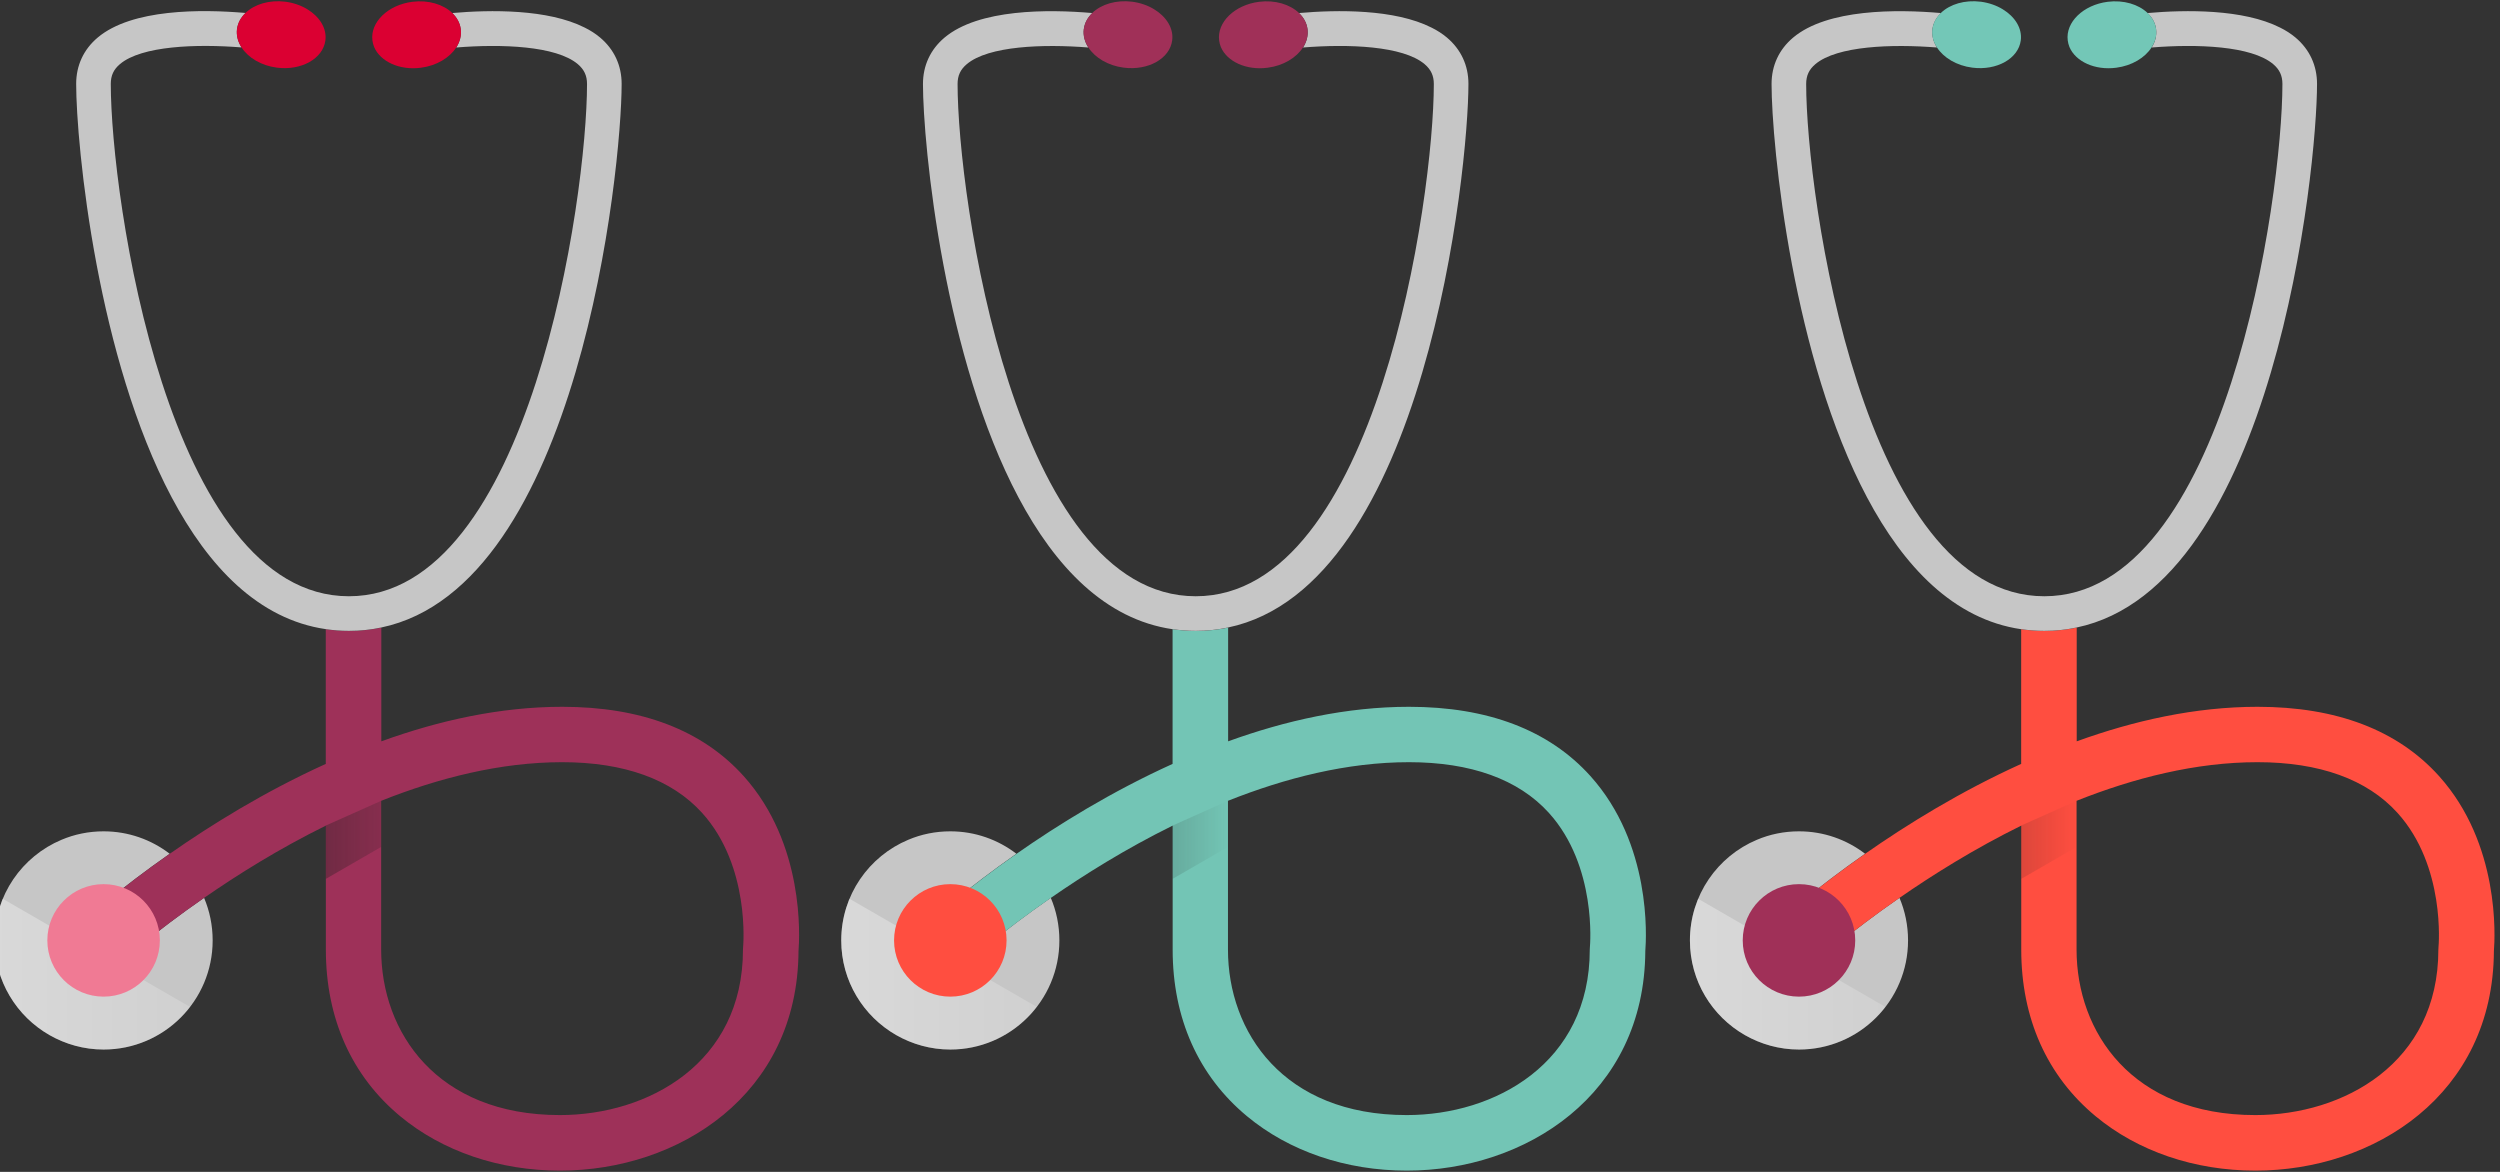 <?xml version="1.0" encoding="UTF-8"?><svg id="Layer_2" xmlns="http://www.w3.org/2000/svg" width="320" height="150" xmlns:xlink="http://www.w3.org/1999/xlink" viewBox="0 0 320 150"><rect x="0" y="0" width="320" height="150" fill="#333333" stroke="none"/><defs><style>.cls-1{fill:none;}.cls-2{fill:#db0032;}.cls-3{fill:#ff4e40;}.cls-4{fill:#73c5b5;}.cls-5{fill:url(#linear-gradient-5);}.cls-6{fill:url(#linear-gradient-3);}.cls-7{fill:url(#linear-gradient);}.cls-8,.cls-9,.cls-10,.cls-11{isolation:isolate;}.cls-9{fill:url(#linear-gradient-6);}.cls-9,.cls-10,.cls-11{mix-blend-mode:multiply;}.cls-10{fill:url(#linear-gradient-4);}.cls-11{fill:url(#linear-gradient-2);}.cls-12{fill:#c6c6c6;}.cls-13{clip-path:url(#clippath-1);}.cls-14{clip-path:url(#clippath-3);}.cls-15{clip-path:url(#clippath-4);}.cls-16{clip-path:url(#clippath-2);}.cls-17{clip-path:url(#clippath-5);}.cls-18{fill:#a03058;}.cls-19{fill:#73c7b7;}.cls-20{fill:#9e3159;}.cls-21{fill:#f07a94;}.cls-22{clip-path:url(#clippath);}</style><clipPath id="clippath"><path class="cls-1" d="M27.22,120.37c0-1.93-.39-3.78-1.1-5.45-6.39,4.43-10.37,7.99-10.48,8.08l-4.76-5.26c.44-.4,4.46-4,10.84-8.46-2.35-1.8-5.28-2.87-8.46-2.87-1.91,0-3.73.38-5.38,1.08-5.04,2.11-8.58,7.08-8.58,12.89,0,5.2,2.84,9.72,7.05,12.12,2.04,1.16,4.39,1.84,6.91,1.84,7.71,0,13.96-6.25,13.96-13.96h0Z"/></clipPath><linearGradient id="linear-gradient" x1="-142.3" y1="-2290.78" x2="-27.56" y2="-2290.78" gradientTransform="translate(72.62 -2176.88) scale(1 -1)" gradientUnits="userSpaceOnUse"><stop offset="0" stop-color="#fff" stop-opacity=".75"/><stop offset="1" stop-color="#fff" stop-opacity=".05"/></linearGradient><clipPath id="clippath-1"><polygon class="cls-1" points="41.7 105.67 48.8 102.5 48.8 112.75 41.7 112.75 41.7 105.67"/></clipPath><linearGradient id="linear-gradient-2" x1="1295.21" y1="-3409.82" x2="1313.4" y2="-3409.82" gradientTransform="translate(-1258.91 3519.21)" gradientUnits="userSpaceOnUse"><stop offset="0" stop-color="#221f1f" stop-opacity=".5"/><stop offset="1" stop-color="#221f1f" stop-opacity=".05"/></linearGradient><clipPath id="clippath-2"><path class="cls-1" d="M135.6,120.37c0-1.93-.39-3.78-1.1-5.45-6.39,4.43-10.37,7.99-10.48,8.08l-4.76-5.26c.44-.4,4.46-4,10.84-8.46-2.35-1.8-5.28-2.87-8.46-2.87-1.91,0-3.73.38-5.38,1.08-5.04,2.11-8.58,7.08-8.58,12.89,0,5.2,2.84,9.72,7.05,12.12,2.04,1.16,4.39,1.84,6.91,1.84,7.71,0,13.96-6.25,13.96-13.96h0Z"/></clipPath><linearGradient id="linear-gradient-3" x1="-33.91" y1="-2290.78" x2="80.82" y2="-2290.78" xlink:href="#linear-gradient"/><clipPath id="clippath-3"><polygon class="cls-1" points="150.09 105.67 157.18 102.5 157.18 112.75 150.09 112.75 150.09 105.67"/></clipPath><linearGradient id="linear-gradient-4" x1="1403.6" y1="-3409.82" x2="1421.79" y2="-3409.82" gradientTransform="translate(-1258.91 3519.21)" gradientUnits="userSpaceOnUse"><stop offset=".05" stop-color="#221f1f" stop-opacity=".25"/><stop offset=".69" stop-color="#221f1f" stop-opacity="0"/></linearGradient><clipPath id="clippath-4"><path class="cls-1" d="M244.23,120.37c0-1.93-.39-3.78-1.1-5.45-6.39,4.43-10.37,7.99-10.48,8.08l-4.76-5.26c.44-.4,4.46-4,10.84-8.46-2.35-1.8-5.28-2.87-8.46-2.87-1.91,0-3.73.38-5.38,1.08-5.04,2.11-8.58,7.08-8.58,12.89,0,5.2,2.84,9.72,7.05,12.12,2.04,1.16,4.39,1.84,6.91,1.84,7.71,0,13.96-6.25,13.96-13.96h0Z"/></clipPath><linearGradient id="linear-gradient-5" x1="74.71" y1="-2290.78" x2="189.45" y2="-2290.78" xlink:href="#linear-gradient"/><clipPath id="clippath-5"><polygon class="cls-1" points="258.71 105.67 265.81 102.5 265.81 112.75 258.71 112.75 258.71 105.67"/></clipPath><linearGradient id="linear-gradient-6" x1="1512.22" x2="1530.41" xlink:href="#linear-gradient-4"/></defs><g class="cls-8"><g id="Layer_1-2"><path class="cls-12" d="M27.22,120.37c0-1.93-.39-3.78-1.1-5.45-6.39,4.43-10.37,7.99-10.48,8.08l-4.76-5.26c.44-.4,4.46-4,10.84-8.46-2.35-1.8-5.28-2.87-8.46-2.87-1.91,0-3.73.38-5.38,1.08-5.04,2.11-8.58,7.08-8.58,12.89,0,5.2,2.84,9.72,7.05,12.12,2.04,1.16,4.39,1.84,6.91,1.84,7.71,0,13.96-6.25,13.96-13.96h0Z"/><g class="cls-22"><polygon class="cls-7" points="91.1 167.44 -94.38 60.35 -94.38 167.44 91.1 167.44"/></g><path class="cls-20" d="M41.7,80.53v17.25c-7.82,3.54-14.71,7.82-19.98,11.51-6.38,4.46-10.4,8.06-10.84,8.46l4.76,5.26c.1-.09,4.08-3.65,10.48-8.08,4.27-2.96,9.6-6.3,15.59-9.25v15.88c0,8.78,3.29,16.15,9.52,21.32,5.41,4.49,12.67,6.96,20.45,6.96,15.13,0,30.44-9.66,30.53-28.12.14-1.77.8-13.69-7.03-22.39-5.3-5.88-13.11-8.86-23.22-8.86-7.97,0-15.84,1.77-23.15,4.42v-14.56c-1.33.28-2.71.43-4.14.43-1.02,0-2-.08-2.96-.22h0ZM48.8,102.5c7.31-2.91,15.24-4.94,23.15-4.94s14.01,2.18,17.91,6.48c6.19,6.83,5.27,17.05,5.26,17.14l-.02.37c0,14.55-12.15,21.18-23.43,21.18-15.8,0-22.88-10.64-22.88-21.18v-19.05h0Z"/><path class="cls-12" d="M41.7,80.53c.96.14,1.94.22,2.96.22,1.44,0,2.82-.15,4.14-.43,25.29-5.29,30.77-58.64,30.77-69.58,0-2.36-.95-4.41-2.75-5.93-.58-.49-1.25-.92-1.98-1.28-4.73-2.39-12.07-2.29-16.97-1.86.6.57,1,1.27,1.1,2.07.1.82-.11,1.62-.57,2.34,5.78-.47,12.78-.22,15.56,2.13.81.69,1.18,1.47,1.18,2.54,0,14.46-7.3,65.57-30.48,65.57S14.18,25.2,14.18,10.74c0-1.07.36-1.85,1.18-2.54,2.77-2.34,9.78-2.59,15.56-2.13-.46-.72-.68-1.52-.58-2.34.1-.8.5-1.5,1.1-2.07-5.65-.49-14.55-.55-18.94,3.15-1.8,1.52-2.75,3.57-2.75,5.93,0,3.82.67,12.83,2.62,23.15,3.72,19.67,12.09,44.13,29.34,46.64h0Z"/><path class="cls-2" d="M30.33,3.72c-.1.82.11,1.63.58,2.34.85,1.32,2.51,2.34,4.54,2.6,3.13.4,5.9-1.16,6.2-3.49.2-1.55-.75-3.04-2.32-3.99-.79-.48-1.74-.82-2.79-.96-2.06-.26-3.95.32-5.1,1.42-.6.57-1,1.27-1.1,2.07h0Z"/><path class="cls-2" d="M53.87,8.67c2.02-.26,3.69-1.28,4.54-2.61.46-.72.68-1.52.57-2.34-.1-.8-.5-1.5-1.1-2.07-1.15-1.09-3.05-1.68-5.1-1.42-3.13.4-5.41,2.62-5.11,4.95.04.29.11.57.22.84.78,1.85,3.24,3.01,5.98,2.65h0Z"/><circle class="cls-21" cx="13.26" cy="120.37" r="7.2"/><g class="cls-13"><polygon class="cls-11" points="61.79 100.9 32.38 117.88 32.38 100.9 61.79 100.9"/></g></g></g><g class="cls-8"><g id="Layer_1-3"><path class="cls-12" d="M135.6,120.37c0-1.93-.39-3.78-1.1-5.45-6.39,4.43-10.37,7.99-10.48,8.08l-4.76-5.26c.44-.4,4.46-4,10.84-8.46-2.35-1.8-5.28-2.87-8.46-2.87-1.91,0-3.73.38-5.38,1.08-5.04,2.11-8.58,7.08-8.58,12.89,0,5.2,2.84,9.72,7.05,12.12,2.04,1.16,4.39,1.84,6.91,1.84,7.71,0,13.96-6.25,13.96-13.96h0Z"/><g class="cls-16"><polygon class="cls-6" points="199.49 167.44 14.01 60.35 14.01 167.44 199.49 167.44"/></g><path class="cls-4" d="M150.09,80.53v17.25c-7.82,3.54-14.71,7.82-19.98,11.51-6.38,4.46-10.4,8.06-10.84,8.46l4.76,5.26c.1-.09,4.08-3.65,10.48-8.08,4.27-2.96,9.6-6.3,15.59-9.25v15.88c0,8.78,3.29,16.15,9.52,21.32,5.41,4.49,12.67,6.96,20.45,6.96,15.13,0,30.44-9.66,30.53-28.12.14-1.77.8-13.69-7.03-22.39-5.3-5.88-13.11-8.86-23.22-8.86-7.97,0-15.84,1.77-23.15,4.42v-14.56c-1.33.28-2.71.43-4.14.43-1.02,0-2-.08-2.96-.22h0ZM157.19,102.5c7.31-2.91,15.24-4.94,23.15-4.94s14.01,2.18,17.91,6.48c6.19,6.83,5.27,17.05,5.26,17.14l-.02.37c0,14.55-12.15,21.18-23.43,21.18-15.8,0-22.88-10.64-22.88-21.18v-19.05h0Z"/><path class="cls-12" d="M150.09,80.53c.96.14,1.94.22,2.96.22,1.44,0,2.82-.15,4.14-.43,25.29-5.29,30.77-58.64,30.77-69.58,0-2.36-.95-4.41-2.75-5.93-.58-.49-1.25-.92-1.98-1.28-4.73-2.39-12.07-2.29-16.97-1.86.6.57,1,1.27,1.1,2.07.1.82-.11,1.62-.57,2.34,5.78-.47,12.78-.22,15.56,2.13.81.69,1.18,1.47,1.18,2.54,0,14.46-7.3,65.57-30.48,65.57s-30.48-51.11-30.48-65.57c0-1.07.36-1.85,1.18-2.54,2.77-2.34,9.78-2.59,15.56-2.13-.46-.72-.68-1.52-.58-2.34.1-.8.5-1.5,1.1-2.07-5.65-.49-14.55-.55-18.94,3.15-1.8,1.52-2.75,3.57-2.75,5.93,0,3.82.67,12.83,2.62,23.15,3.72,19.67,12.09,44.13,29.34,46.64h0Z"/><path class="cls-18" d="M138.72,3.72c-.1.82.11,1.63.58,2.34.85,1.32,2.51,2.34,4.54,2.6,3.13.4,5.9-1.16,6.2-3.49.2-1.55-.75-3.04-2.32-3.99-.79-.48-1.74-.82-2.79-.96-2.06-.26-3.95.32-5.1,1.42-.6.57-1,1.27-1.1,2.07h0Z"/><path class="cls-18" d="M162.25,8.67c2.02-.26,3.69-1.28,4.54-2.61.46-.72.68-1.52.57-2.34-.1-.8-.5-1.5-1.1-2.07-1.15-1.09-3.05-1.68-5.1-1.42-3.13.4-5.41,2.62-5.11,4.95.04.29.11.57.22.84.78,1.85,3.24,3.01,5.98,2.65h0Z"/><circle class="cls-3" cx="121.64" cy="120.37" r="7.2"/><g class="cls-14"><polygon class="cls-10" points="170.17 100.9 140.77 117.88 140.77 100.9 170.17 100.9"/></g></g></g><g class="cls-8"><g id="Layer_1-4"><path class="cls-12" d="M244.23,120.37c0-1.93-.39-3.78-1.1-5.45-6.39,4.43-10.37,7.99-10.48,8.08l-4.76-5.26c.44-.4,4.46-4,10.84-8.46-2.35-1.8-5.28-2.87-8.46-2.87-1.91,0-3.73.38-5.38,1.08-5.04,2.11-8.58,7.08-8.58,12.89,0,5.2,2.84,9.72,7.05,12.12,2.04,1.16,4.39,1.84,6.91,1.84,7.71,0,13.96-6.25,13.96-13.96h0Z"/><g class="cls-15"><polygon class="cls-5" points="308.11 167.44 122.63 60.35 122.63 167.44 308.11 167.44"/></g><path class="cls-3" d="M258.71,80.53v17.25c-7.82,3.54-14.71,7.82-19.98,11.51-6.38,4.46-10.4,8.06-10.84,8.46l4.76,5.26c.1-.09,4.08-3.65,10.48-8.08,4.27-2.96,9.6-6.3,15.59-9.25v15.88c0,8.78,3.29,16.15,9.52,21.32,5.41,4.49,12.67,6.96,20.45,6.96,15.13,0,30.44-9.66,30.53-28.12.14-1.77.8-13.69-7.03-22.39-5.3-5.88-13.11-8.86-23.22-8.86-7.97,0-15.84,1.77-23.15,4.42v-14.56c-1.33.28-2.71.43-4.14.43-1.02,0-2-.08-2.96-.22h0ZM265.81,102.5c7.31-2.91,15.24-4.94,23.15-4.94s14.01,2.18,17.91,6.48c6.19,6.83,5.27,17.05,5.26,17.14l-.02.37c0,14.55-12.15,21.18-23.43,21.18-15.8,0-22.88-10.64-22.88-21.18v-19.05h0Z"/><path class="cls-12" d="M258.71,80.53c.96.14,1.94.22,2.96.22,1.44,0,2.82-.15,4.14-.43,25.29-5.29,30.77-58.64,30.77-69.58,0-2.36-.95-4.41-2.75-5.93-.58-.49-1.25-.92-1.98-1.28-4.73-2.39-12.07-2.29-16.97-1.86.6.57,1,1.27,1.1,2.07.1.82-.11,1.62-.57,2.34,5.78-.47,12.78-.22,15.56,2.13.81.69,1.18,1.47,1.18,2.54,0,14.46-7.3,65.57-30.48,65.57s-30.48-51.11-30.48-65.57c0-1.07.36-1.85,1.18-2.54,2.77-2.34,9.78-2.59,15.56-2.13-.46-.72-.68-1.52-.58-2.34.1-.8.5-1.5,1.1-2.07-5.65-.49-14.55-.55-18.94,3.15-1.8,1.52-2.75,3.57-2.75,5.93,0,3.82.67,12.83,2.62,23.15,3.72,19.67,12.09,44.13,29.34,46.64h0Z"/><path class="cls-19" d="M247.34,3.72c-.1.82.11,1.63.58,2.34.85,1.32,2.51,2.34,4.54,2.6,3.13.4,5.9-1.16,6.2-3.49.2-1.55-.75-3.04-2.32-3.99-.79-.48-1.74-.82-2.79-.96-2.06-.26-3.95.32-5.1,1.42-.6.57-1,1.27-1.1,2.07h0Z"/><path class="cls-19" d="M270.87,8.67c2.02-.26,3.69-1.28,4.54-2.61.46-.72.68-1.52.57-2.34-.1-.8-.5-1.5-1.1-2.07-1.15-1.09-3.05-1.68-5.1-1.42-3.13.4-5.41,2.62-5.11,4.95.04.29.11.57.22.84.78,1.85,3.24,3.01,5.98,2.65h0Z"/><circle class="cls-18" cx="230.27" cy="120.37" r="7.2"/><g class="cls-17"><polygon class="cls-9" points="278.8 100.9 249.39 117.88 249.39 100.9 278.8 100.9"/></g></g></g></svg>